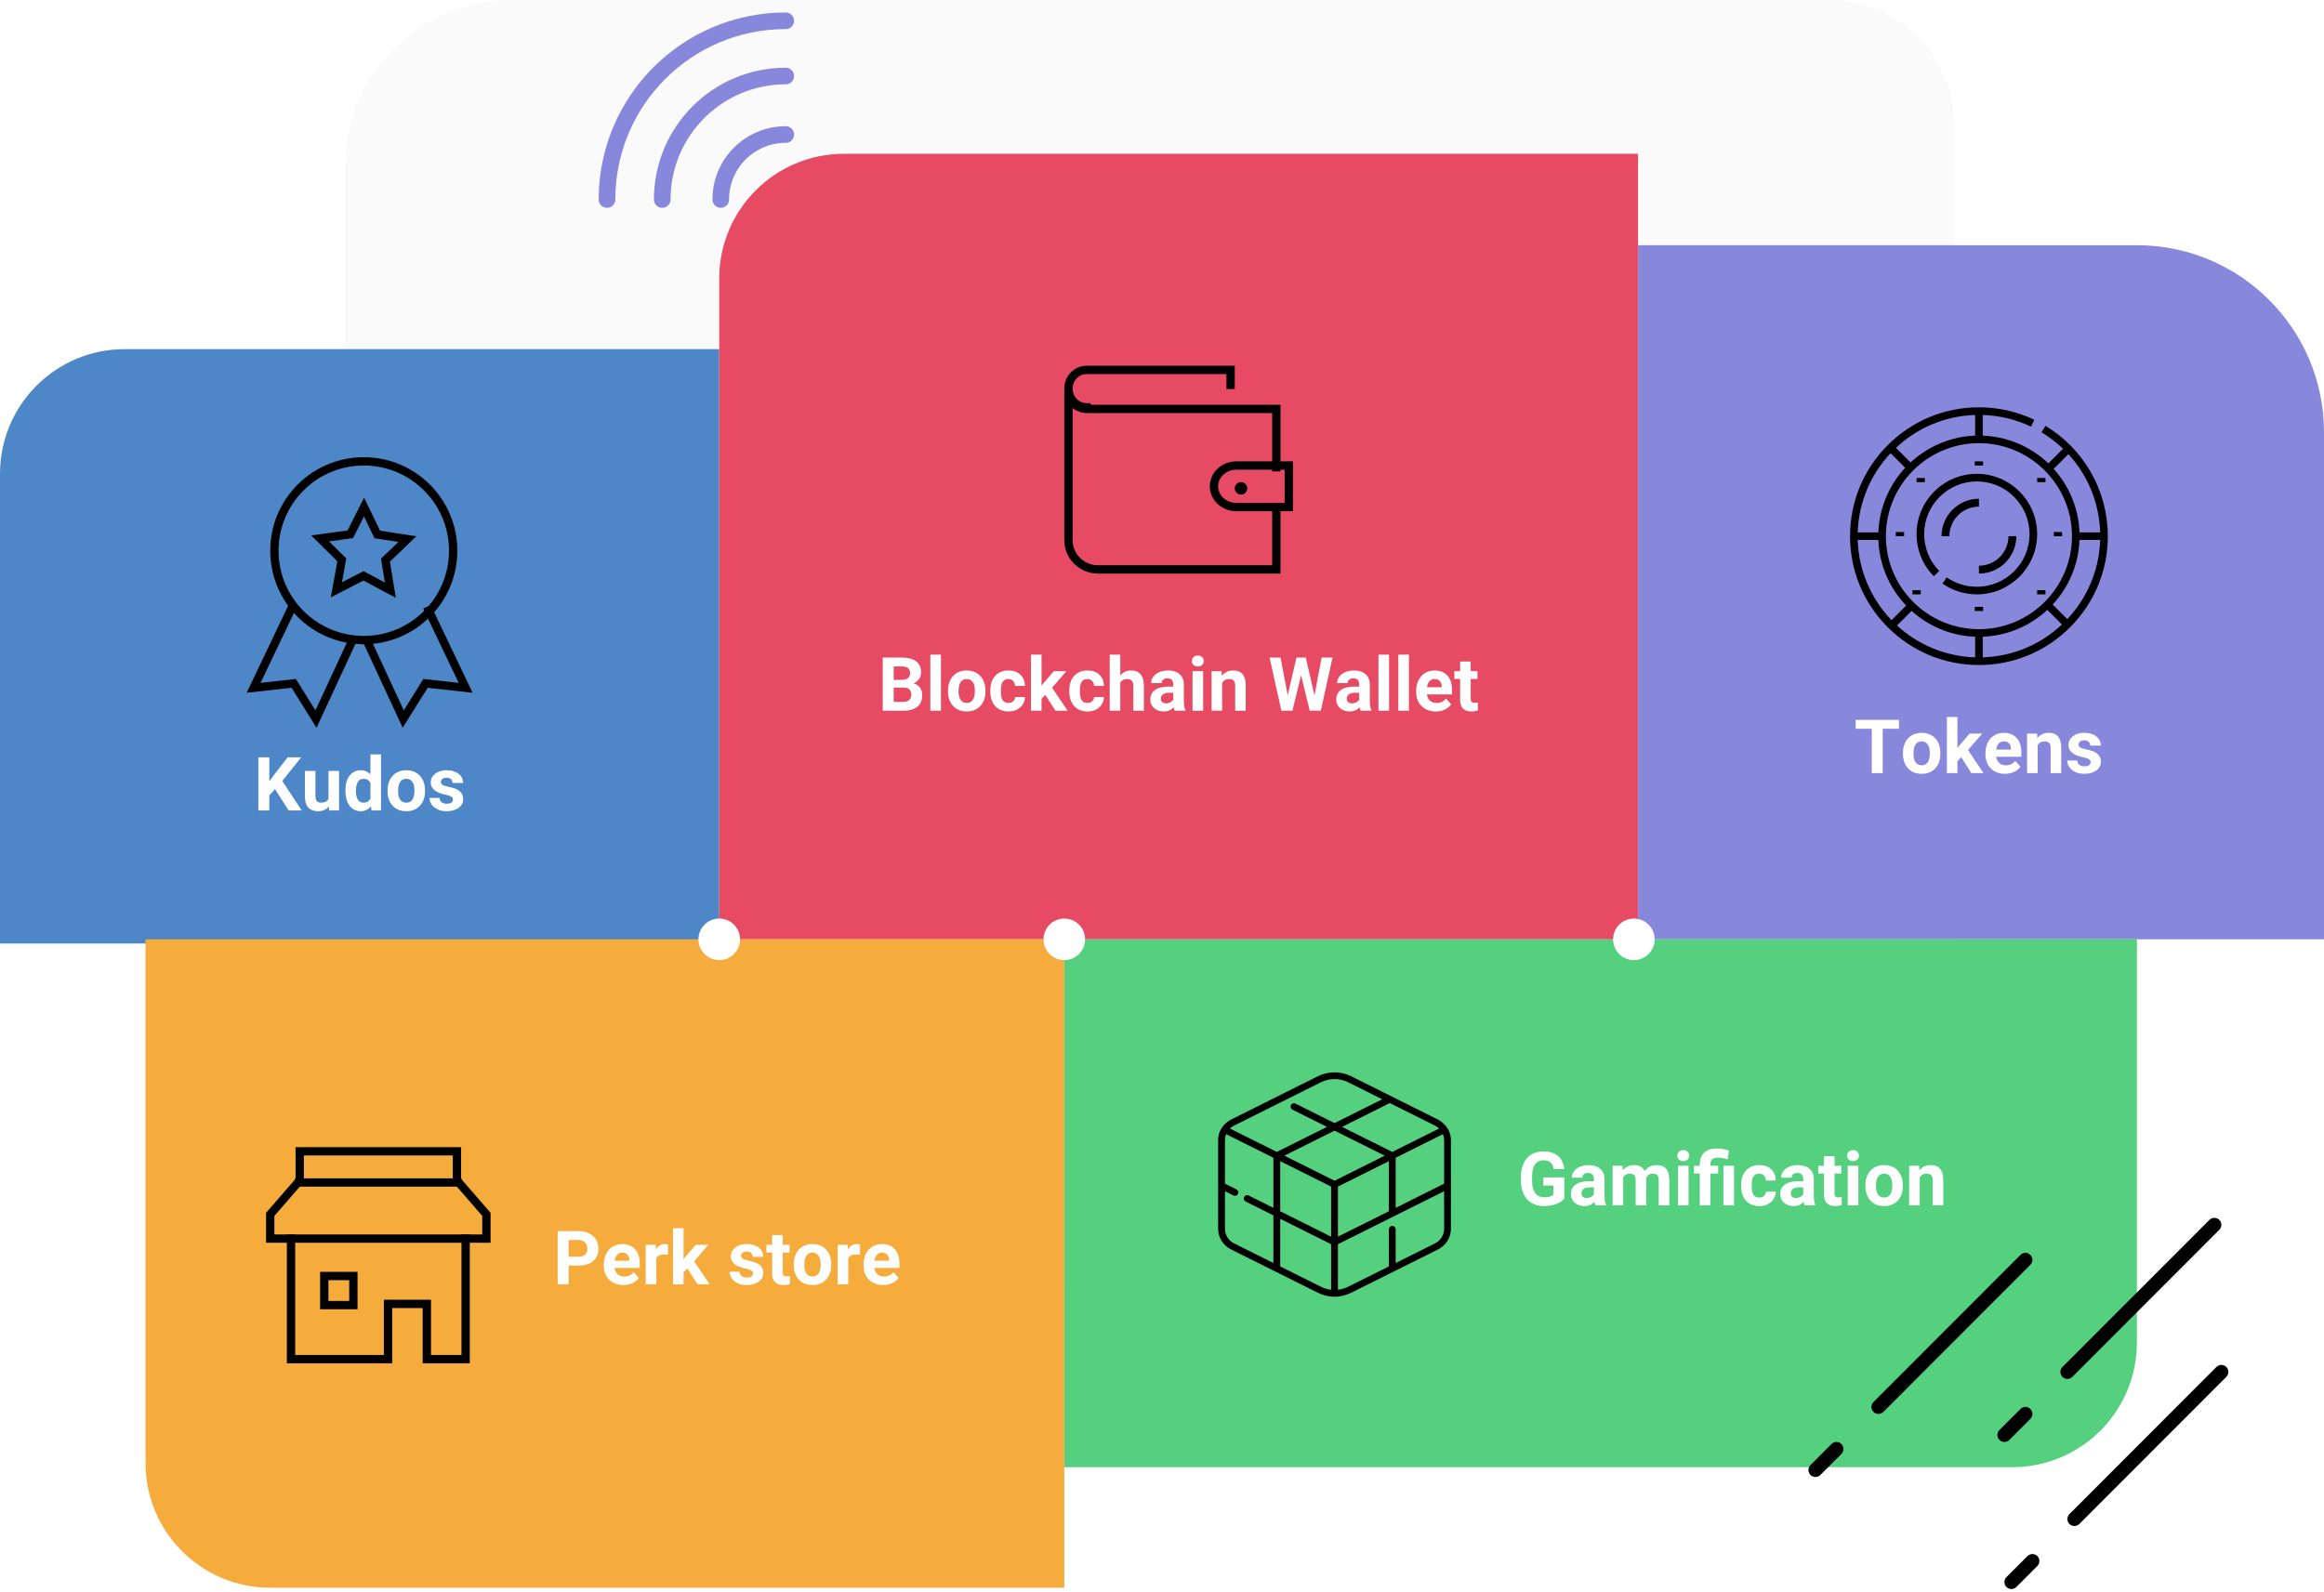 <?xml version="1.0" encoding="UTF-8"?>
<svg width="559px" height="383px" viewBox="0 0 559 383" version="1.1" xmlns="http://www.w3.org/2000/svg" xmlns:xlink="http://www.w3.org/1999/xlink">
    <title>Group 2</title>
    <defs>
        <filter id="filter-1">
            <feColorMatrix in="SourceGraphic" type="matrix" values="0 0 0 0 0.965 0 0 0 0 0.675 0 0 0 0 0.239 0 0 0 1 0"></feColorMatrix>
        </filter>
        <filter id="filter-2">
            <feColorMatrix in="SourceGraphic" type="matrix" values="0 0 0 0 1 0 0 0 0 1 0 0 0 0 1 0 0 0 1 0"></feColorMatrix>
        </filter>
        <filter id="filter-3">
            <feColorMatrix in="SourceGraphic" type="matrix" values="0 0 0 0 1 0 0 0 0 1 0 0 0 0 1 0 0 0 1 0"></feColorMatrix>
        </filter>
        <filter id="filter-4">
            <feColorMatrix in="SourceGraphic" type="matrix" values="0 0 0 0 1 0 0 0 0 1 0 0 0 0 1 0 0 0 1 0"></feColorMatrix>
        </filter>
        <filter id="filter-5">
            <feColorMatrix in="SourceGraphic" type="matrix" values="0 0 0 0 1 0 0 0 0 1 0 0 0 0 1 0 0 0 1 0"></feColorMatrix>
        </filter>
        <filter id="filter-6">
            <feColorMatrix in="SourceGraphic" type="matrix" values="0 0 0 0 1 0 0 0 0 1 0 0 0 0 1 0 0 0 1 0"></feColorMatrix>
        </filter>
        <filter id="filter-7">
            <feColorMatrix in="SourceGraphic" type="matrix" values="0 0 0 0 0.906 0 0 0 0 0.294 0 0 0 0 0.388 0 0 0 1 0"></feColorMatrix>
        </filter>
    </defs>
    <g id="Site-Internet-V2" stroke="none" stroke-width="1" fill="none" fill-rule="evenodd">
        <g id="4.7_exo_product_reward" transform="translate(-170, -279)">
            <g id="Group-2" transform="translate(170, 279)">
                <path d="M123,0 L440,0 C456.569,-3.04359188e-15 470,13.431 470,30 L470,279 C470,295.569 456.569,309 440,309 L83,309 L83,309 L83,40 C83,17.909 100.909,4.05812251e-15 123,0 Z" id="Rectangle" fill="#FAFAFA"></path>
                <g id="Group-22" transform="translate(0, 5)">
                    <path d="M30,79 L173,79 L173,79 L173,222 L0,222 L0,109 C-5.58177493e-15,92.431 13.431,79 30,79 Z" id="Rectangle" fill="#4D87C7"></path>
                    <g filter="url(#filter-1)" id="rainbow" stroke-linecap="round" stroke-linejoin="round">
                        <g transform="translate(146, 0)">
                            <path d="M13.291,43 C13.291,26.592 26.592,13.291 43,13.291" id="Path" stroke="#8788DB" stroke-width="4"></path>
                            <path d="M0,43 C0,19.25 19.25,0 43,0" id="Path" stroke="#8788DB" stroke-width="4"></path>
                            <path d="M27.364,43 C27.364,34.364 34.364,27.364 43,27.364" id="Path" stroke="#8788DB" stroke-width="4"></path>
                        </g>
                    </g>
                    <g filter="url(#filter-2)" id="award-48-9">
                        <g transform="translate(61, 106)">
                            <polyline id="Path" stroke="#000000" stroke-width="2" points="9.296 35 0 54.485 9.648 53.412 15.007 62 24 42.608"></polyline>
                            <polyline id="Path" stroke="#000000" stroke-width="2" points="41.704 35 51 54.485 41.352 53.412 35.993 62 27 42.608"></polyline>
                            <circle id="Oval" stroke="#000000" stroke-width="2" stroke-linecap="square" cx="26.5" cy="21.5" r="21.5"></circle>
                            <polygon id="Path" stroke="#000000" stroke-width="2" stroke-linecap="square" points="16 18.54 23.263 17.543 26.558 11 29.753 17.592 37 18.7 31.711 23.772 32.896 31 26.432 27.543 19.916 30.901 21.211 23.692"></polygon>
                        </g>
                    </g>
                    <path d="M64.779,190 L64.779,186.344 L66.15,184.867 L69.438,190 L72.575,190 L67.899,182.89 L72.443,177.203 L69.2,177.203 L65.939,181.413 L64.779,183.004 L64.779,177.203 L62.143,177.203 L62.143,190 L64.779,190 Z M76.495,190.176 C77.603,190.176 78.47,189.795 79.097,189.033 L79.097,189.033 L79.167,190 L81.558,190 L81.558,180.49 L79.009,180.49 L79.009,187.223 C78.687,187.82 78.095,188.119 77.233,188.119 C76.331,188.119 75.88,187.624 75.88,186.634 L75.88,186.634 L75.88,180.49 L73.34,180.49 L73.34,186.722 C73.352,187.853 73.625,188.711 74.162,189.297 C74.698,189.883 75.476,190.176 76.495,190.176 Z M86.787,190.176 C87.783,190.176 88.598,189.78 89.23,188.989 L89.23,188.989 L89.354,190 L91.647,190 L91.647,176.5 L89.099,176.5 L89.099,181.352 C88.495,180.66 87.73,180.314 86.805,180.314 C85.65,180.314 84.741,180.754 84.076,181.633 C83.411,182.512 83.078,183.692 83.078,185.175 C83.078,186.745 83.417,187.971 84.093,188.853 C84.77,189.735 85.668,190.176 86.787,190.176 Z M87.438,188.119 C86.846,188.119 86.395,187.882 86.084,187.407 C85.773,186.933 85.618,186.25 85.618,185.359 C85.618,183.373 86.23,182.38 87.455,182.38 C88.234,182.38 88.782,182.711 89.099,183.373 L89.099,183.373 L89.099,187.126 C88.776,187.788 88.223,188.119 87.438,188.119 Z M97.729,190.176 C99.101,190.176 100.193,189.735 101.008,188.853 C101.822,187.971 102.229,186.801 102.229,185.342 L102.229,185.342 L102.212,184.691 C102.118,183.344 101.666,182.277 100.854,181.492 C100.042,180.707 98.995,180.314 97.712,180.314 C96.81,180.314 96.017,180.517 95.334,180.921 C94.652,181.325 94.129,181.896 93.766,182.635 C93.402,183.373 93.221,184.214 93.221,185.157 L93.221,185.157 L93.221,185.271 C93.221,186.783 93.629,187.979 94.447,188.857 C95.264,189.736 96.358,190.176 97.729,190.176 Z M97.729,188.128 C97.097,188.128 96.61,187.889 96.271,187.412 C95.931,186.934 95.761,186.244 95.761,185.342 C95.761,184.328 95.931,183.58 96.271,183.096 C96.61,182.613 97.091,182.371 97.712,182.371 C98.339,182.371 98.825,182.614 99.171,183.101 C99.517,183.587 99.689,184.272 99.689,185.157 C99.689,186.194 99.517,186.949 99.171,187.42 C98.825,187.892 98.345,188.128 97.729,188.128 Z M107.415,190.176 C108.593,190.176 109.554,189.908 110.298,189.372 C111.042,188.835 111.414,188.134 111.414,187.267 C111.414,186.054 110.743,185.201 109.401,184.709 C108.968,184.551 108.435,184.409 107.802,184.283 C107.169,184.157 106.719,184.007 106.453,183.834 C106.186,183.662 106.053,183.435 106.053,183.153 C106.053,182.854 106.17,182.608 106.404,182.415 C106.639,182.222 106.97,182.125 107.397,182.125 C107.896,182.125 108.262,182.244 108.496,182.481 C108.73,182.718 108.848,183.019 108.848,183.382 L108.848,183.382 L111.388,183.382 C111.388,182.474 111.026,181.735 110.302,181.167 C109.579,180.599 108.613,180.314 107.406,180.314 C106.275,180.314 105.36,180.597 104.66,181.163 C103.959,181.728 103.609,182.433 103.609,183.276 C103.609,184.724 104.74,185.685 107.002,186.159 C107.682,186.3 108.175,186.459 108.483,186.638 C108.791,186.817 108.944,187.062 108.944,187.372 C108.944,187.671 108.82,187.913 108.571,188.097 C108.322,188.282 107.954,188.374 107.468,188.374 C106.946,188.374 106.53,188.254 106.22,188.014 C105.909,187.773 105.742,187.428 105.719,186.977 L105.719,186.977 L103.311,186.977 C103.311,187.551 103.486,188.085 103.838,188.581 C104.189,189.076 104.674,189.465 105.292,189.75 C105.911,190.034 106.618,190.176 107.415,190.176 Z" id="Kudos" fill="#FFFFFF" fill-rule="nonzero"></path>
                    <path d="M394,54 L559,54 L559,176 C559,200.853 538.853,221 514,221 L394,221 L394,221 L394,54 Z" id="Rectangle" fill="#8788DB" transform="translate(476.5, 137.5) scale(1, -1) translate(-476.5, -137.5) "></path>
                    <g filter="url(#filter-3)" id="chip">
                        <g transform="translate(445, 93)">
                            <path d="M57.871,15.531 C55.25,10.989 51.491,7.155 47.001,4.443 L46.056,6.008 C47.951,7.152 49.681,8.48 51.231,9.962 L47.7,13.493 C43.559,9.541 38.022,7.041 31.914,6.813 L31.914,1.842 C35.973,1.965 39.878,2.907 43.534,4.65 L44.321,3 C40.143,1.009 35.662,0 31,0 C22.719,0 14.935,3.224 9.08,9.08 C3.225,14.935 0,22.72 0,31 C0,39.28 3.224,47.065 9.08,52.92 C14.935,58.776 22.72,62 31,62 C39.28,62 47.065,58.776 52.92,52.92 C58.775,47.065 62,39.28 62,31 C62,25.563 60.572,20.214 57.871,15.531 Z M52.512,11.265 C57.201,16.348 59.942,22.961 60.158,30.086 L55.187,30.086 C54.969,24.222 52.655,18.885 48.974,14.804 L52.512,11.265 Z M30.086,1.843 L30.086,6.813 C24.1,7.036 18.664,9.443 14.551,13.259 L11.039,9.747 C16.054,5.034 22.731,2.071 30.086,1.843 Z M9.747,11.039 L13.259,14.551 C9.443,18.664 7.036,24.1 6.813,30.086 L1.843,30.086 C2.071,22.731 5.034,16.054 9.747,11.039 Z M1.843,31.914 L6.812,31.914 C7.04,38.022 9.54,43.559 13.493,47.7 L9.983,51.21 C5.132,46.168 2.074,39.391 1.843,31.914 Z M30.086,60.157 C22.854,59.933 16.276,57.065 11.29,52.487 L14.804,48.974 C18.885,52.655 24.223,54.969 30.086,55.187 L30.086,60.157 L30.086,60.157 Z M8.621,31 C8.621,18.66 18.66,8.621 31,8.621 C43.34,8.621 53.379,18.66 53.379,31 C53.379,43.34 43.34,53.379 31,53.379 C18.66,53.379 8.621,43.34 8.621,31 Z M31.914,60.157 L31.914,55.187 C37.9,54.964 43.336,52.557 47.449,48.741 L50.961,52.253 C45.946,56.966 39.269,59.929 31.914,60.157 Z M52.253,50.961 L48.741,47.449 C52.557,43.336 54.964,37.9 55.187,31.914 L60.157,31.914 C59.929,39.269 56.966,45.946 52.253,50.961 Z" id="Shape" fill="#000000" fill-rule="nonzero"></path>
                            <path d="M30.5,16 C22.505,16 16,22.505 16,30.5 C16,34.316 17.471,37.92 20.143,40.646 L21.448,39.367 C19.113,36.984 17.827,33.835 17.827,30.5 C17.827,23.512 23.512,17.827 30.5,17.827 C37.488,17.827 43.173,23.512 43.173,30.5 C43.173,37.488 37.488,43.173 30.5,43.173 C27.893,43.173 25.389,42.387 23.259,40.901 L22.213,42.399 C24.652,44.101 27.517,45 30.5,45 C38.495,45 45,38.495 45,30.5 C45,22.505 38.495,16 30.5,16 Z" id="Path" fill="#000000" fill-rule="nonzero"></path>
                            <rect id="Rectangle" fill="#000000" fill-rule="nonzero" x="30" y="13" width="2" height="1"></rect>
                            <rect id="Rectangle" fill="#000000" fill-rule="nonzero" x="30" y="48" width="2" height="1"></rect>
                            <rect id="Rectangle" fill="#000000" fill-rule="nonzero" x="11" y="30" width="2" height="1"></rect>
                            <rect id="Rectangle" fill="#000000" fill-rule="nonzero" x="16" y="17" width="2" height="1"></rect>
                            <rect id="Rectangle" fill="#000000" fill-rule="nonzero" x="45" y="17" width="2" height="1"></rect>
                            <rect id="Rectangle" fill="#000000" fill-rule="nonzero" x="45" y="44" width="2" height="1"></rect>
                            <rect id="Rectangle" fill="#000000" fill-rule="nonzero" x="15" y="44" width="2" height="1"></rect>
                            <rect id="Rectangle" fill="#000000" fill-rule="nonzero" x="49" y="30" width="2" height="1"></rect>
                            <path d="M22,31 L23.895,31 C23.895,27.082 27.082,23.895 31,23.895 L31,22 C26.037,22 22,26.037 22,31 Z" id="Path" fill="#000000" fill-rule="nonzero"></path>
                            <path d="M31,40 C35.963,40 40,35.963 40,31 L38.105,31 C38.105,34.918 34.917,38.105 31,38.105 L31,40 L31,40 Z" id="Path" fill="#000000" fill-rule="nonzero"></path>
                        </g>
                    </g>
                    <path d="M452.855,181 L452.855,170.339 L456.775,170.339 L456.775,168.203 L446.352,168.203 L446.352,170.339 L450.219,170.339 L450.219,181 L452.855,181 Z M462.225,181.176 C463.596,181.176 464.688,180.735 465.503,179.853 C466.317,178.971 466.725,177.801 466.725,176.342 L466.725,176.342 L466.707,175.691 C466.613,174.344 466.161,173.277 465.349,172.492 C464.538,171.707 463.49,171.314 462.207,171.314 C461.305,171.314 460.512,171.517 459.83,171.921 C459.147,172.325 458.624,172.896 458.261,173.635 C457.897,174.373 457.716,175.214 457.716,176.157 L457.716,176.157 L457.716,176.271 C457.716,177.783 458.125,178.979 458.942,179.857 C459.759,180.736 460.854,181.176 462.225,181.176 Z M462.225,179.128 C461.592,179.128 461.105,178.889 460.766,178.412 C460.426,177.934 460.256,177.244 460.256,176.342 C460.256,175.328 460.426,174.58 460.766,174.096 C461.105,173.613 461.586,173.371 462.207,173.371 C462.834,173.371 463.32,173.614 463.666,174.101 C464.012,174.587 464.185,175.272 464.185,176.157 C464.185,177.194 464.012,177.949 463.666,178.42 C463.32,178.892 462.84,179.128 462.225,179.128 Z M470.829,181 L470.829,178.1 L471.743,177.186 L474.187,181 L477.104,181 L473.369,175.454 L476.806,171.49 L473.756,171.49 L471.321,174.347 L470.829,174.979 L470.829,167.5 L468.289,167.5 L468.289,181 L470.829,181 Z M482.281,181.176 C483.072,181.176 483.793,181.025 484.443,180.723 C485.094,180.421 485.609,180.001 485.99,179.462 L485.99,179.462 L484.742,178.064 C484.191,178.773 483.427,179.128 482.448,179.128 C481.815,179.128 481.292,178.94 480.879,178.565 C480.466,178.19 480.219,177.692 480.137,177.071 L480.137,177.071 L486.192,177.071 L486.192,176.034 C486.192,174.528 485.819,173.365 485.072,172.545 C484.325,171.725 483.301,171.314 482,171.314 C481.133,171.314 480.361,171.518 479.684,171.925 C479.007,172.333 478.484,172.913 478.115,173.666 C477.746,174.418 477.562,175.272 477.562,176.228 L477.562,176.228 L477.562,176.474 C477.562,177.897 478,179.037 478.875,179.893 C479.751,180.748 480.887,181.176 482.281,181.176 Z M483.696,175.34 L480.163,175.34 C480.251,174.707 480.452,174.221 480.765,173.881 C481.079,173.541 481.487,173.371 481.991,173.371 C482.53,173.371 482.946,173.525 483.239,173.833 C483.532,174.14 483.685,174.575 483.696,175.138 L483.696,175.138 L483.696,175.34 Z M490.121,181 L490.121,174.294 C490.479,173.685 491.015,173.38 491.729,173.38 C492.274,173.38 492.664,173.501 492.898,173.745 C493.133,173.988 493.25,174.379 493.25,174.918 L493.25,174.918 L493.25,181 L495.79,181 L495.79,174.856 C495.778,173.679 495.526,172.794 495.034,172.202 C494.542,171.61 493.792,171.314 492.784,171.314 C491.642,171.314 490.73,171.739 490.051,172.589 L490.051,172.589 L489.972,171.49 L487.581,171.49 L487.581,181 L490.121,181 Z M501.336,181.176 C502.514,181.176 503.475,180.908 504.219,180.372 C504.963,179.835 505.335,179.134 505.335,178.267 C505.335,177.054 504.664,176.201 503.322,175.709 C502.889,175.551 502.355,175.409 501.723,175.283 C501.09,175.157 500.64,175.007 500.374,174.834 C500.107,174.662 499.974,174.435 499.974,174.153 C499.974,173.854 500.091,173.608 500.325,173.415 C500.56,173.222 500.891,173.125 501.318,173.125 C501.816,173.125 502.183,173.244 502.417,173.481 C502.651,173.718 502.769,174.019 502.769,174.382 L502.769,174.382 L505.309,174.382 C505.309,173.474 504.947,172.735 504.223,172.167 C503.5,171.599 502.534,171.314 501.327,171.314 C500.196,171.314 499.281,171.597 498.581,172.163 C497.88,172.728 497.53,173.433 497.53,174.276 C497.53,175.724 498.661,176.685 500.923,177.159 C501.603,177.3 502.096,177.459 502.404,177.638 C502.711,177.817 502.865,178.062 502.865,178.372 C502.865,178.671 502.741,178.913 502.492,179.097 C502.243,179.282 501.875,179.374 501.389,179.374 C500.867,179.374 500.451,179.254 500.141,179.014 C499.83,178.773 499.663,178.428 499.64,177.977 L499.64,177.977 L497.231,177.977 C497.231,178.551 497.407,179.085 497.759,179.581 C498.11,180.076 498.595,180.465 499.213,180.75 C499.832,181.034 500.539,181.176 501.336,181.176 Z" id="Tokens" fill="#FFFFFF" fill-rule="nonzero"></path>
                    <path d="M203,32 L394,32 L394,32 L394,221 L173,221 L173,62 C173,45.431 186.431,32 203,32 Z" id="Rectangle" fill="#E74B63"></path>
                    <path d="M217.301,166 C218.754,165.988 219.873,165.666 220.658,165.033 C221.443,164.4 221.836,163.469 221.836,162.238 C221.836,161.518 221.647,160.908 221.269,160.41 C220.891,159.912 220.374,159.581 219.718,159.417 C220.292,159.194 220.74,158.844 221.062,158.367 C221.385,157.889 221.546,157.337 221.546,156.71 C221.546,155.562 221.145,154.69 220.342,154.095 C219.539,153.5 218.361,153.203 216.809,153.203 L216.809,153.203 L212.326,153.203 L212.326,166 L217.301,166 Z M216.914,158.564 L214.963,158.564 L214.963,155.339 L216.809,155.339 C217.535,155.339 218.067,155.466 218.404,155.721 C218.741,155.976 218.909,156.394 218.909,156.974 C218.909,158.011 218.244,158.541 216.914,158.564 L216.914,158.564 Z M217.222,163.882 L214.963,163.882 L214.963,160.428 L217.38,160.428 C218.593,160.445 219.199,161.04 219.199,162.212 C219.199,162.733 219.025,163.142 218.676,163.438 C218.328,163.734 217.843,163.882 217.222,163.882 L217.222,163.882 Z M226.327,166 L226.327,152.5 L223.778,152.5 L223.778,166 L226.327,166 Z M232.532,166.176 C233.903,166.176 234.996,165.735 235.811,164.853 C236.625,163.971 237.032,162.801 237.032,161.342 L237.032,161.342 L237.015,160.691 C236.921,159.344 236.468,158.277 235.657,157.492 C234.845,156.707 233.798,156.314 232.515,156.314 C231.612,156.314 230.82,156.517 230.137,156.921 C229.455,157.325 228.932,157.896 228.568,158.635 C228.205,159.373 228.023,160.214 228.023,161.157 L228.023,161.157 L228.023,161.271 C228.023,162.783 228.432,163.979 229.25,164.857 C230.067,165.736 231.161,166.176 232.532,166.176 Z M232.532,164.128 C231.899,164.128 231.413,163.889 231.073,163.412 C230.733,162.934 230.563,162.244 230.563,161.342 C230.563,160.328 230.733,159.58 231.073,159.096 C231.413,158.613 231.894,158.371 232.515,158.371 C233.142,158.371 233.628,158.614 233.974,159.101 C234.319,159.587 234.492,160.272 234.492,161.157 C234.492,162.194 234.319,162.949 233.974,163.42 C233.628,163.892 233.147,164.128 232.532,164.128 Z M242.596,166.176 C243.322,166.176 243.986,166.028 244.586,165.732 C245.187,165.436 245.66,165.02 246.006,164.484 C246.352,163.948 246.527,163.357 246.533,162.713 L246.533,162.713 L244.151,162.713 C244.14,163.141 243.987,163.483 243.694,163.741 C243.401,163.999 243.021,164.128 242.552,164.128 C241.942,164.128 241.488,163.914 241.189,163.486 C240.891,163.059 240.741,162.355 240.741,161.377 L240.741,161.377 L240.741,161.113 C240.741,160.146 240.892,159.448 241.194,159.017 C241.496,158.586 241.942,158.371 242.534,158.371 C243.015,158.371 243.401,158.525 243.694,158.833 C243.987,159.14 244.14,159.54 244.151,160.032 L244.151,160.032 L246.533,160.032 C246.521,158.907 246.157,158.006 245.439,157.33 C244.721,156.653 243.768,156.314 242.578,156.314 C241.219,156.314 240.149,156.751 239.37,157.624 C238.591,158.497 238.201,159.666 238.201,161.131 L238.201,161.131 L238.201,161.298 C238.201,162.821 238.594,164.015 239.379,164.879 C240.164,165.744 241.236,166.176 242.596,166.176 Z M250.523,166 L250.523,163.1 L251.438,162.186 L253.881,166 L256.799,166 L253.063,160.454 L256.5,156.49 L253.45,156.49 L251.016,159.347 L250.523,159.979 L250.523,152.5 L247.983,152.5 L247.983,166 L250.523,166 Z M261.598,166.176 C262.324,166.176 262.988,166.028 263.588,165.732 C264.189,165.436 264.662,165.02 265.008,164.484 C265.354,163.948 265.529,163.357 265.535,162.713 L265.535,162.713 L263.153,162.713 C263.142,163.141 262.989,163.483 262.696,163.741 C262.403,163.999 262.022,164.128 261.554,164.128 C260.944,164.128 260.49,163.914 260.191,163.486 C259.893,163.059 259.743,162.355 259.743,161.377 L259.743,161.377 L259.743,161.113 C259.743,160.146 259.894,159.448 260.196,159.017 C260.498,158.586 260.944,158.371 261.536,158.371 C262.017,158.371 262.403,158.525 262.696,158.833 C262.989,159.14 263.142,159.54 263.153,160.032 L263.153,160.032 L265.535,160.032 C265.523,158.907 265.159,158.006 264.441,157.33 C263.723,156.653 262.77,156.314 261.58,156.314 C260.221,156.314 259.151,156.751 258.372,157.624 C257.593,158.497 257.203,159.666 257.203,161.131 L257.203,161.131 L257.203,161.298 C257.203,162.821 257.596,164.015 258.381,164.879 C259.166,165.744 260.238,166.176 261.598,166.176 Z M269.464,166 L269.464,159.241 C269.798,158.667 270.337,158.38 271.081,158.38 C271.626,158.38 272.016,158.51 272.25,158.771 C272.484,159.032 272.602,159.435 272.602,159.979 L272.602,159.979 L272.602,166 L275.142,166 L275.142,159.909 C275.112,157.513 274.066,156.314 272.004,156.314 C270.984,156.314 270.138,156.719 269.464,157.527 L269.464,157.527 L269.464,152.5 L266.924,152.5 L266.924,166 L269.464,166 Z M279.914,166.176 C280.898,166.176 281.698,165.833 282.313,165.147 C282.366,165.487 282.451,165.771 282.568,166 L282.568,166 L285.135,166 L285.135,165.851 C284.889,165.388 284.763,164.705 284.757,163.803 L284.757,163.803 L284.757,159.681 C284.757,158.614 284.413,157.787 283.724,157.198 C283.036,156.609 282.105,156.314 280.934,156.314 C280.16,156.314 279.463,156.448 278.842,156.714 C278.221,156.981 277.74,157.349 277.4,157.817 C277.061,158.286 276.891,158.796 276.891,159.347 L276.891,159.347 L279.431,159.347 C279.431,158.989 279.552,158.708 279.795,158.503 C280.039,158.298 280.374,158.195 280.802,158.195 C281.288,158.195 281.644,158.327 281.87,158.591 C282.095,158.854 282.208,159.206 282.208,159.646 L282.208,159.646 L282.208,160.19 L281.039,160.19 C279.627,160.196 278.547,160.469 277.8,161.008 C277.053,161.547 276.68,162.32 276.68,163.328 C276.68,164.148 276.986,164.828 277.598,165.367 C278.21,165.906 278.982,166.176 279.914,166.176 Z M280.468,164.233 C280.081,164.233 279.776,164.131 279.554,163.926 C279.331,163.721 279.22,163.46 279.22,163.144 L279.22,163.144 L279.229,162.994 C279.311,162.115 279.987,161.676 281.259,161.676 L281.259,161.676 L282.208,161.676 L282.208,163.311 C282.056,163.592 281.821,163.816 281.505,163.983 C281.188,164.15 280.843,164.233 280.468,164.233 Z M288.114,155.348 C288.542,155.348 288.886,155.225 289.147,154.979 C289.408,154.732 289.538,154.416 289.538,154.029 C289.538,153.648 289.409,153.335 289.151,153.089 C288.894,152.843 288.548,152.72 288.114,152.72 C287.675,152.72 287.328,152.843 287.073,153.089 C286.818,153.335 286.69,153.648 286.69,154.029 C286.69,154.416 286.821,154.732 287.082,154.979 C287.342,155.225 287.687,155.348 288.114,155.348 Z M289.389,166 L289.389,156.49 L286.84,156.49 L286.84,166 L289.389,166 Z M293.968,166 L293.968,159.294 C294.325,158.685 294.861,158.38 295.576,158.38 C296.121,158.38 296.511,158.501 296.745,158.745 C296.979,158.988 297.097,159.379 297.097,159.918 L297.097,159.918 L297.097,166 L299.637,166 L299.637,159.856 C299.625,158.679 299.373,157.794 298.881,157.202 C298.389,156.61 297.639,156.314 296.631,156.314 C295.488,156.314 294.577,156.739 293.897,157.589 L293.897,157.589 L293.818,156.49 L291.428,156.49 L291.428,166 L293.968,166 Z M310.869,166 L312.952,157.439 L315.035,166 L317.689,166 L320.528,153.203 L317.9,153.203 L316.178,162.309 L314.077,153.203 L311.845,153.203 L309.735,162.291 L308.004,153.203 L305.376,153.203 L308.215,166 L310.869,166 Z M324.642,166.176 C325.626,166.176 326.426,165.833 327.041,165.147 C327.094,165.487 327.179,165.771 327.296,166 L327.296,166 L329.862,166 L329.862,165.851 C329.616,165.388 329.49,164.705 329.484,163.803 L329.484,163.803 L329.484,159.681 C329.484,158.614 329.14,157.787 328.452,157.198 C327.763,156.609 326.833,156.314 325.661,156.314 C324.888,156.314 324.19,156.448 323.569,156.714 C322.948,156.981 322.468,157.349 322.128,157.817 C321.788,158.286 321.618,158.796 321.618,159.347 L321.618,159.347 L324.158,159.347 C324.158,158.989 324.28,158.708 324.523,158.503 C324.766,158.298 325.102,158.195 325.529,158.195 C326.016,158.195 326.372,158.327 326.597,158.591 C326.823,158.854 326.936,159.206 326.936,159.646 L326.936,159.646 L326.936,160.19 L325.767,160.19 C324.354,160.196 323.275,160.469 322.528,161.008 C321.781,161.547 321.407,162.32 321.407,163.328 C321.407,164.148 321.713,164.828 322.326,165.367 C322.938,165.906 323.71,166.176 324.642,166.176 Z M325.195,164.233 C324.809,164.233 324.504,164.131 324.281,163.926 C324.059,163.721 323.947,163.46 323.947,163.144 L323.947,163.144 L323.956,162.994 C324.038,162.115 324.715,161.676 325.986,161.676 L325.986,161.676 L326.936,161.676 L326.936,163.311 C326.783,163.592 326.549,163.816 326.232,163.983 C325.916,164.15 325.57,164.233 325.195,164.233 Z M334.116,166 L334.116,152.5 L331.567,152.5 L331.567,166 L334.116,166 Z M338.889,166 L338.889,152.5 L336.34,152.5 L336.34,166 L338.889,166 Z M345.357,166.176 C346.148,166.176 346.869,166.025 347.52,165.723 C348.17,165.421 348.686,165.001 349.066,164.462 L349.066,164.462 L347.818,163.064 C347.268,163.773 346.503,164.128 345.524,164.128 C344.892,164.128 344.369,163.94 343.956,163.565 C343.542,163.19 343.295,162.692 343.213,162.071 L343.213,162.071 L349.269,162.071 L349.269,161.034 C349.269,159.528 348.895,158.365 348.148,157.545 C347.401,156.725 346.377,156.314 345.076,156.314 C344.209,156.314 343.437,156.518 342.76,156.925 C342.083,157.333 341.561,157.913 341.191,158.666 C340.822,159.418 340.638,160.272 340.638,161.228 L340.638,161.228 L340.638,161.474 C340.638,162.897 341.076,164.037 341.952,164.893 C342.828,165.748 343.963,166.176 345.357,166.176 Z M346.772,160.34 L343.239,160.34 C343.327,159.707 343.528,159.221 343.841,158.881 C344.155,158.541 344.563,158.371 345.067,158.371 C345.606,158.371 346.022,158.525 346.315,158.833 C346.608,159.14 346.761,159.575 346.772,160.138 L346.772,160.138 L346.772,160.34 Z M353.936,166.176 C354.463,166.176 354.976,166.1 355.474,165.947 L355.474,165.947 L355.474,164.022 C355.257,164.063 355.008,164.084 354.727,164.084 C354.346,164.084 354.088,164.008 353.953,163.855 C353.818,163.703 353.751,163.451 353.751,163.1 L353.751,163.1 L353.751,158.354 L355.377,158.354 L355.377,156.49 L353.751,156.49 L353.751,154.152 L351.211,154.152 L351.211,156.49 L349.822,156.49 L349.822,158.354 L351.211,158.354 L351.211,163.478 C351.246,165.276 352.154,166.176 353.936,166.176 Z" id="BlockchainWallet" fill="#FFFFFF" fill-rule="nonzero"></path>
                    <g filter="url(#filter-4)" id="wallet-43-9">
                        <g transform="translate(257, 83.35)">
                            <circle id="Oval" fill="#000000" fill-rule="nonzero" cx="41.5" cy="29.15" r="1.5"></circle>
                            <path d="M4.333,9.65 C1.94,9.65 0,7.635 0,5.15 C0,2.665 1.94,0.65 4.333,0.65 L39,0.65 L39,4.25" id="Path" stroke="#000000" stroke-width="2" stroke-linecap="square"></path>
                            <path d="M50,24.079 L50,10.038 L4.464,10.038 C1.999,10.038 0,8.073 0,5.65 L0,41.63 C0,45.507 3.198,48.65 7.143,48.65 L50,48.65 L50,34.609" id="Path" stroke="#000000" stroke-width="2" stroke-linecap="square"></path>
                            <path d="M53,33.65 L40.4,33.65 C37.418,33.65 35,31.411 35,28.65 C35,25.889 37.418,23.65 40.4,23.65 L53,23.65 L53,33.65 Z" id="Path" stroke="#000000" stroke-width="2" stroke-linecap="square"></path>
                        </g>
                    </g>
                    <path d="M256,221 L484,221 C500.569,221 514,234.431 514,251 L514,348 L514,348 L256,348 L256,221 Z" id="Rectangle" fill="#54D07E" transform="translate(385, 284.5) scale(1, -1) translate(-385, -284.5) "></path>
                    <g filter="url(#filter-5)" id="rubik">
                        <g transform="translate(321, 280.027) scale(-1, 1) translate(-321, -280.027) translate(293, 252.527)">
                            <path d="M52.896,11.841 L32.011,1.413 C29.499,0.159 26.501,0.159 23.989,1.413 L3.104,11.841 C2.196,12.294 0,13.921 0,16.824 L0,38.093 C0,40.211 1.189,42.12 3.104,43.076 L13.742,48.388 L13.743,48.388 L23.989,53.504 C24.608,53.813 26.304,54.473 28,54.473 C29.696,54.473 31.392,53.813 32.011,53.504 L52.896,43.076 C54.811,42.12 56,40.211 56,38.093 L56,16.824 C56,13.826 53.804,12.294 52.896,11.841 Z M24.73,2.858 C26.778,1.836 29.222,1.836 31.27,2.858 L52.156,13.286 C52.524,13.47 52.861,13.709 53.154,13.993 L41.886,19.618 L29.818,13.593 L38.128,9.444 C38.532,9.242 38.694,8.755 38.489,8.356 C38.285,7.957 37.791,7.796 37.387,7.998 L28,12.685 L16.524,6.955 L24.73,2.858 Z M28.82,40.007 L28.82,27.956 L41.067,21.842 L41.067,33.893 L28.82,40.007 Z M1.641,16.824 C1.641,16.316 1.741,15.817 1.931,15.35 L13.292,21.022 L13.292,33.073 L1.641,27.256 L1.641,16.824 Z M28,26.551 L15.932,20.525 L28,14.5 L40.069,20.526 L28,26.551 Z M14.933,21.842 L27.18,27.956 L27.18,40.007 L14.933,33.893 L14.933,21.842 Z M3.844,13.286 L14.706,7.863 L26.182,13.593 L14.114,19.618 L2.846,13.992 C3.139,13.709 3.476,13.47 3.844,13.286 Z M14.933,47.167 L14.933,38.227 C14.933,37.78 14.565,37.417 14.112,37.417 C13.659,37.417 13.292,37.78 13.292,38.227 L13.292,46.348 L3.844,41.631 C2.485,40.952 1.641,39.596 1.641,38.093 L1.641,29.071 L27.18,41.822 L27.18,52.782 C26.329,52.686 25.494,52.44 24.73,52.058 L14.933,47.167 Z M31.27,52.058 C30.506,52.44 29.672,52.685 28.821,52.782 L28.821,41.822 L41.067,35.708 L41.067,47.167 L31.27,52.058 Z M54.359,38.093 C54.359,39.596 53.515,40.952 52.156,41.631 L42.708,46.348 L42.708,34.888 L49.377,31.559 C49.781,31.357 49.943,30.87 49.739,30.47 C49.534,30.071 49.041,29.912 48.637,30.113 L42.708,33.073 L42.708,21.023 L54.07,15.351 C54.259,15.818 54.359,16.316 54.359,16.824 L54.359,27.256 L51.583,28.642 C51.179,28.844 51.017,29.331 51.221,29.731 C51.426,30.13 51.92,30.289 52.324,30.087 L54.359,29.071 L54.359,38.093 Z" id="Shape" fill="#000000" fill-rule="nonzero"></path>
                        </g>
                    </g>
                    <path d="M371.372,285.176 C372.427,285.176 373.388,285.019 374.255,284.706 C375.122,284.392 375.793,283.951 376.268,283.383 L376.268,283.383 L376.268,278.276 L371.231,278.276 L371.231,280.219 L373.631,280.219 L373.631,282.425 C373.209,282.847 372.503,283.058 371.513,283.058 C370.528,283.058 369.781,282.715 369.271,282.029 C368.762,281.344 368.507,280.33 368.507,278.988 L368.507,278.988 L368.507,278.171 C368.513,276.841 368.75,275.839 369.219,275.165 C369.688,274.491 370.37,274.154 371.267,274.154 C371.97,274.154 372.522,274.324 372.923,274.664 C373.325,275.004 373.584,275.54 373.701,276.272 L373.701,276.272 L376.268,276.272 C376.109,274.89 375.603,273.836 374.747,273.113 C373.892,272.389 372.705,272.027 371.188,272.027 C370.098,272.027 369.147,272.275 368.335,272.77 C367.524,273.265 366.903,273.98 366.472,274.915 C366.042,275.849 365.826,276.955 365.826,278.232 L365.826,278.232 L365.826,279.103 C365.838,280.345 366.071,281.426 366.525,282.346 C366.979,283.266 367.624,283.967 368.458,284.451 C369.293,284.934 370.265,285.176 371.372,285.176 Z M381.093,285.176 C382.077,285.176 382.877,284.833 383.492,284.147 C383.545,284.487 383.63,284.771 383.747,285 L383.747,285 L386.313,285 L386.313,284.851 C386.067,284.388 385.941,283.705 385.936,282.803 L385.936,282.803 L385.936,278.681 C385.936,277.614 385.591,276.787 384.903,276.198 C384.214,275.609 383.284,275.314 382.112,275.314 C381.339,275.314 380.642,275.448 380.021,275.714 C379.399,275.981 378.919,276.349 378.579,276.817 C378.239,277.286 378.069,277.796 378.069,278.347 L378.069,278.347 L380.609,278.347 C380.609,277.989 380.731,277.708 380.974,277.503 C381.217,277.298 381.553,277.195 381.98,277.195 C382.467,277.195 382.823,277.327 383.048,277.591 C383.274,277.854 383.387,278.206 383.387,278.646 L383.387,278.646 L383.387,279.19 L382.218,279.19 C380.806,279.196 379.726,279.469 378.979,280.008 C378.232,280.547 377.858,281.32 377.858,282.328 C377.858,283.148 378.165,283.828 378.777,284.367 C379.389,284.906 380.161,285.176 381.093,285.176 Z M381.646,283.233 C381.26,283.233 380.955,283.131 380.732,282.926 C380.51,282.721 380.398,282.46 380.398,282.144 L380.398,282.144 L380.407,281.994 C380.489,281.115 381.166,280.676 382.438,280.676 L382.438,280.676 L383.387,280.676 L383.387,282.311 C383.234,282.592 383,282.816 382.684,282.983 C382.367,283.15 382.021,283.233 381.646,283.233 Z M390.427,285 L390.427,278.276 C390.749,277.679 391.271,277.38 391.991,277.38 C392.513,277.38 392.882,277.503 393.099,277.749 C393.315,277.995 393.424,278.394 393.424,278.944 L393.424,278.944 L393.424,285 L395.964,285 L395.955,278.47 C396.248,277.743 396.775,277.38 397.537,277.38 C398.07,277.38 398.442,277.504 398.653,277.753 C398.864,278.002 398.97,278.396 398.97,278.936 L398.97,278.936 L398.97,285 L401.519,285 L401.519,278.927 C401.519,277.72 401.267,276.816 400.763,276.215 C400.259,275.615 399.491,275.314 398.46,275.314 C397.224,275.314 396.271,275.798 395.604,276.765 C395.146,275.798 394.306,275.314 393.081,275.314 C391.933,275.314 391.021,275.728 390.348,276.554 L390.348,276.554 L390.269,275.49 L387.887,275.49 L387.887,285 L390.427,285 Z M404.876,274.348 C405.304,274.348 405.648,274.225 405.909,273.979 C406.169,273.732 406.3,273.416 406.3,273.029 C406.3,272.648 406.171,272.335 405.913,272.089 C405.655,271.843 405.31,271.72 404.876,271.72 C404.437,271.72 404.089,271.843 403.834,272.089 C403.58,272.335 403.452,272.648 403.452,273.029 C403.452,273.416 403.583,273.732 403.843,273.979 C404.104,274.225 404.448,274.348 404.876,274.348 Z M406.15,285 L406.15,275.49 L403.602,275.49 L403.602,285 L406.15,285 Z M411.406,285 L411.406,277.354 L413.278,277.354 L413.278,275.49 L411.406,275.49 L411.406,275.104 C411.406,274.055 411.998,273.53 413.182,273.53 C413.545,273.53 413.885,273.555 414.201,273.605 C414.518,273.655 414.963,273.765 415.537,273.935 L415.537,273.935 L415.906,271.834 C414.775,271.488 413.814,271.315 413.023,271.315 C411.705,271.315 410.684,271.639 409.96,272.287 C409.237,272.934 408.869,273.855 408.857,275.051 L408.857,275.051 L408.857,275.49 L407.442,275.49 L407.442,277.354 L408.857,277.354 L408.857,285 L411.406,285 Z M417.093,285 L417.093,275.49 L414.544,275.49 L414.544,285 L417.093,285 Z M423.192,285.176 C423.919,285.176 424.583,285.028 425.183,284.732 C425.784,284.436 426.257,284.02 426.603,283.484 C426.948,282.948 427.124,282.357 427.13,281.713 L427.13,281.713 L424.748,281.713 C424.736,282.141 424.584,282.483 424.291,282.741 C423.998,282.999 423.617,283.128 423.148,283.128 C422.539,283.128 422.085,282.914 421.786,282.486 C421.487,282.059 421.338,281.355 421.338,280.377 L421.338,280.377 L421.338,280.113 C421.338,279.146 421.489,278.448 421.791,278.017 C422.092,277.586 422.539,277.371 423.131,277.371 C423.611,277.371 423.998,277.525 424.291,277.833 C424.584,278.14 424.736,278.54 424.748,279.032 L424.748,279.032 L427.13,279.032 C427.118,277.907 426.753,277.006 426.036,276.33 C425.318,275.653 424.364,275.314 423.175,275.314 C421.815,275.314 420.746,275.751 419.967,276.624 C419.188,277.497 418.798,278.666 418.798,280.131 L418.798,280.131 L418.798,280.298 C418.798,281.821 419.19,283.015 419.976,283.879 C420.761,284.744 421.833,285.176 423.192,285.176 Z M431.437,285.176 C432.421,285.176 433.221,284.833 433.836,284.147 C433.889,284.487 433.974,284.771 434.091,285 L434.091,285 L436.657,285 L436.657,284.851 C436.411,284.388 436.285,283.705 436.279,282.803 L436.279,282.803 L436.279,278.681 C436.279,277.614 435.935,276.787 435.247,276.198 C434.558,275.609 433.628,275.314 432.456,275.314 C431.683,275.314 430.985,275.448 430.364,275.714 C429.743,275.981 429.263,276.349 428.923,276.817 C428.583,277.286 428.413,277.796 428.413,278.347 L428.413,278.347 L430.953,278.347 C430.953,277.989 431.075,277.708 431.318,277.503 C431.561,277.298 431.896,277.195 432.324,277.195 C432.811,277.195 433.167,277.327 433.392,277.591 C433.618,277.854 433.73,278.206 433.73,278.646 L433.73,278.646 L433.73,279.19 L432.562,279.19 C431.149,279.196 430.07,279.469 429.323,280.008 C428.576,280.547 428.202,281.32 428.202,282.328 C428.202,283.148 428.508,283.828 429.121,284.367 C429.733,284.906 430.505,285.176 431.437,285.176 Z M431.99,283.233 C431.604,283.233 431.299,283.131 431.076,282.926 C430.854,282.721 430.742,282.46 430.742,282.144 L430.742,282.144 L430.751,281.994 C430.833,281.115 431.51,280.676 432.781,280.676 L432.781,280.676 L433.73,280.676 L433.73,282.311 C433.578,282.592 433.344,282.816 433.027,282.983 C432.711,283.15 432.365,283.233 431.99,283.233 Z M441.456,285.176 C441.983,285.176 442.496,285.1 442.994,284.947 L442.994,284.947 L442.994,283.022 C442.777,283.063 442.528,283.084 442.247,283.084 C441.866,283.084 441.608,283.008 441.474,282.855 C441.339,282.703 441.271,282.451 441.271,282.1 L441.271,282.1 L441.271,277.354 L442.897,277.354 L442.897,275.49 L441.271,275.49 L441.271,273.152 L438.731,273.152 L438.731,275.49 L437.343,275.49 L437.343,277.354 L438.731,277.354 L438.731,282.478 C438.767,284.276 439.675,285.176 441.456,285.176 Z M445.719,274.348 C446.146,274.348 446.491,274.225 446.751,273.979 C447.012,273.732 447.143,273.416 447.143,273.029 C447.143,272.648 447.014,272.335 446.756,272.089 C446.498,271.843 446.152,271.72 445.719,271.72 C445.279,271.72 444.932,271.843 444.677,272.089 C444.422,272.335 444.295,272.648 444.295,273.029 C444.295,273.416 444.425,273.732 444.686,273.979 C444.947,274.225 445.291,274.348 445.719,274.348 Z M446.993,285 L446.993,275.49 L444.444,275.49 L444.444,285 L446.993,285 Z M453.198,285.176 C454.569,285.176 455.662,284.735 456.477,283.853 C457.291,282.971 457.698,281.801 457.698,280.342 L457.698,280.342 L457.681,279.691 C457.587,278.344 457.134,277.277 456.323,276.492 C455.511,275.707 454.464,275.314 453.181,275.314 C452.278,275.314 451.486,275.517 450.803,275.921 C450.121,276.325 449.598,276.896 449.234,277.635 C448.871,278.373 448.689,279.214 448.689,280.157 L448.689,280.157 L448.689,280.271 C448.689,281.783 449.098,282.979 449.916,283.857 C450.733,284.736 451.827,285.176 453.198,285.176 Z M453.198,283.128 C452.565,283.128 452.079,282.889 451.739,282.412 C451.399,281.934 451.229,281.244 451.229,280.342 C451.229,279.328 451.399,278.58 451.739,278.096 C452.079,277.613 452.56,277.371 453.181,277.371 C453.808,277.371 454.294,277.614 454.64,278.101 C454.985,278.587 455.158,279.272 455.158,280.157 C455.158,281.194 454.985,281.949 454.64,282.42 C454.294,282.892 453.813,283.128 453.198,283.128 Z M461.75,285 L461.75,278.294 C462.107,277.685 462.644,277.38 463.358,277.38 C463.903,277.38 464.293,277.501 464.527,277.745 C464.762,277.988 464.879,278.379 464.879,278.918 L464.879,278.918 L464.879,285 L467.419,285 L467.419,278.856 C467.407,277.679 467.155,276.794 466.663,276.202 C466.171,275.61 465.421,275.314 464.413,275.314 C463.271,275.314 462.359,275.739 461.68,276.589 L461.68,276.589 L461.601,275.49 L459.21,275.49 L459.21,285 L461.75,285 Z" id="Gamification" fill="#FFFFFF" fill-rule="nonzero"></path>
                    <path d="M35,221 L226,221 C242.569,221 256,234.431 256,251 L256,377 L256,377 L35,377 L35,221 Z" id="Rectangle" fill="#F6AC3D" transform="translate(145.5, 299) scale(-1, -1) translate(-145.5, -299) "></path>
                    <g filter="url(#filter-6)" id="store-7" stroke-linecap="square">
                        <g transform="translate(65, 272)">
                            <line x1="45" y1="7.5" x2="7" y2="7.5" id="Path" stroke="#000000" stroke-width="2"></line>
                            <polyline id="Path" stroke="#000000" stroke-width="2" points="5 21 5 50 28.333 50 28.333 36.708 37.667 36.708 37.667 50 47 50 47 21"></polyline>
                            <polygon id="Path" stroke="#000000" stroke-width="2" points="44.909 7 52 15.167 52 21 0 21 0 15.167 7.091 7 7.091 0 44.909 0"></polygon>
                            <polygon id="Path" stroke="#000000" stroke-width="2" points="13 30 20 30 20 37 13 37"></polygon>
                        </g>
                    </g>
                    <path d="M136.779,304 L136.779,299.491 L139.091,299.491 C140.608,299.491 141.796,299.129 142.655,298.406 C143.513,297.682 143.942,296.693 143.942,295.439 C143.942,294.613 143.746,293.876 143.354,293.229 C142.961,292.582 142.4,292.082 141.67,291.73 C140.941,291.379 140.096,291.203 139.135,291.203 L139.135,291.203 L134.143,291.203 L134.143,304 L136.779,304 Z M139.135,297.355 L136.779,297.355 L136.779,293.339 L139.196,293.339 C139.847,293.351 140.356,293.55 140.726,293.937 C141.095,294.323 141.279,294.83 141.279,295.457 C141.279,296.066 141.096,296.535 140.73,296.863 C140.364,297.191 139.832,297.355 139.135,297.355 L139.135,297.355 Z M149.963,304.176 C150.754,304.176 151.475,304.025 152.125,303.723 C152.775,303.421 153.291,303.001 153.672,302.462 L153.672,302.462 L152.424,301.064 C151.873,301.773 151.108,302.128 150.13,302.128 C149.497,302.128 148.974,301.94 148.561,301.565 C148.148,301.19 147.9,300.692 147.818,300.071 L147.818,300.071 L153.874,300.071 L153.874,299.034 C153.874,297.528 153.5,296.365 152.753,295.545 C152.006,294.725 150.982,294.314 149.682,294.314 C148.814,294.314 148.042,294.518 147.366,294.925 C146.689,295.333 146.166,295.913 145.797,296.666 C145.428,297.418 145.243,298.272 145.243,299.228 L145.243,299.228 L145.243,299.474 C145.243,300.897 145.681,302.037 146.557,302.893 C147.433,303.748 148.568,304.176 149.963,304.176 Z M151.378,298.34 L147.845,298.34 C147.933,297.707 148.133,297.221 148.447,296.881 C148.76,296.541 149.169,296.371 149.673,296.371 C150.212,296.371 150.628,296.525 150.921,296.833 C151.214,297.14 151.366,297.575 151.378,298.138 L151.378,298.138 L151.378,298.34 Z M157.855,304 L157.855,297.777 C158.154,297.127 158.784,296.802 159.745,296.802 C160.009,296.802 160.313,296.825 160.659,296.872 L160.659,296.872 L160.694,294.429 C160.448,294.353 160.185,294.314 159.903,294.314 C159.001,294.314 158.295,294.751 157.785,295.624 L157.785,295.624 L157.715,294.49 L155.315,294.49 L155.315,304 L157.855,304 Z M164.421,304 L164.421,301.1 L165.335,300.186 L167.778,304 L170.696,304 L166.961,298.454 L170.397,294.49 L167.348,294.49 L164.913,297.347 L164.421,297.979 L164.421,290.5 L161.881,290.5 L161.881,304 L164.421,304 Z M179.6,304.176 C180.777,304.176 181.738,303.908 182.482,303.372 C183.227,302.835 183.599,302.134 183.599,301.267 C183.599,300.054 182.928,299.201 181.586,298.709 C181.152,298.551 180.619,298.409 179.986,298.283 C179.354,298.157 178.904,298.007 178.637,297.834 C178.371,297.662 178.237,297.435 178.237,297.153 C178.237,296.854 178.354,296.608 178.589,296.415 C178.823,296.222 179.154,296.125 179.582,296.125 C180.08,296.125 180.446,296.244 180.681,296.481 C180.915,296.718 181.032,297.019 181.032,297.382 L181.032,297.382 L183.572,297.382 C183.572,296.474 183.21,295.735 182.487,295.167 C181.763,294.599 180.798,294.314 179.591,294.314 C178.46,294.314 177.544,294.597 176.844,295.163 C176.144,295.728 175.794,296.433 175.794,297.276 C175.794,298.724 176.925,299.685 179.187,300.159 C179.866,300.3 180.36,300.459 180.667,300.638 C180.975,300.817 181.129,301.062 181.129,301.372 C181.129,301.671 181.004,301.913 180.755,302.097 C180.506,302.282 180.139,302.374 179.652,302.374 C179.131,302.374 178.715,302.254 178.404,302.014 C178.094,301.773 177.927,301.428 177.903,300.977 L177.903,300.977 L175.495,300.977 C175.495,301.551 175.671,302.085 176.022,302.581 C176.374,303.076 176.859,303.465 177.477,303.75 C178.095,304.034 178.803,304.176 179.6,304.176 Z M188.459,304.176 C188.986,304.176 189.499,304.1 189.997,303.947 L189.997,303.947 L189.997,302.022 C189.78,302.063 189.531,302.084 189.25,302.084 C188.869,302.084 188.611,302.008 188.477,301.855 C188.342,301.703 188.274,301.451 188.274,301.1 L188.274,301.1 L188.274,296.354 L189.9,296.354 L189.9,294.49 L188.274,294.49 L188.274,292.152 L185.734,292.152 L185.734,294.49 L184.346,294.49 L184.346,296.354 L185.734,296.354 L185.734,301.478 C185.77,303.276 186.678,304.176 188.459,304.176 Z M195.429,304.176 C196.8,304.176 197.893,303.735 198.707,302.853 C199.521,301.971 199.929,300.801 199.929,299.342 L199.929,299.342 L199.911,298.691 C199.817,297.344 199.365,296.277 198.553,295.492 C197.742,294.707 196.694,294.314 195.411,294.314 C194.509,294.314 193.716,294.517 193.034,294.921 C192.351,295.325 191.828,295.896 191.465,296.635 C191.102,297.373 190.92,298.214 190.92,299.157 L190.92,299.157 L190.92,299.271 C190.92,300.783 191.329,301.979 192.146,302.857 C192.963,303.736 194.058,304.176 195.429,304.176 Z M195.429,302.128 C194.796,302.128 194.31,301.889 193.97,301.412 C193.63,300.934 193.46,300.244 193.46,299.342 C193.46,298.328 193.63,297.58 193.97,297.096 C194.31,296.613 194.79,296.371 195.411,296.371 C196.038,296.371 196.524,296.614 196.87,297.101 C197.216,297.587 197.389,298.272 197.389,299.157 C197.389,300.194 197.216,300.949 196.87,301.42 C196.524,301.892 196.044,302.128 195.429,302.128 Z M204.033,304 L204.033,297.777 C204.332,297.127 204.962,296.802 205.923,296.802 C206.187,296.802 206.491,296.825 206.837,296.872 L206.837,296.872 L206.872,294.429 C206.626,294.353 206.362,294.314 206.081,294.314 C205.179,294.314 204.473,294.751 203.963,295.624 L203.963,295.624 L203.893,294.49 L201.493,294.49 L201.493,304 L204.033,304 Z M212.436,304.176 C213.227,304.176 213.947,304.025 214.598,303.723 C215.248,303.421 215.764,303.001 216.145,302.462 L216.145,302.462 L214.896,301.064 C214.346,301.773 213.581,302.128 212.603,302.128 C211.97,302.128 211.447,301.94 211.034,301.565 C210.621,301.19 210.373,300.692 210.291,300.071 L210.291,300.071 L216.347,300.071 L216.347,299.034 C216.347,297.528 215.973,296.365 215.226,295.545 C214.479,294.725 213.455,294.314 212.154,294.314 C211.287,294.314 210.515,294.518 209.838,294.925 C209.162,295.333 208.639,295.913 208.27,296.666 C207.9,297.418 207.716,298.272 207.716,299.228 L207.716,299.228 L207.716,299.474 C207.716,300.897 208.154,302.037 209.03,302.893 C209.906,303.748 211.041,304.176 212.436,304.176 Z M213.851,298.34 L210.317,298.34 C210.405,297.707 210.606,297.221 210.919,296.881 C211.233,296.541 211.642,296.371 212.146,296.371 C212.685,296.371 213.101,296.525 213.394,296.833 C213.687,297.14 213.839,297.575 213.851,298.138 L213.851,298.138 L213.851,298.34 Z" id="Perkstore" fill="#FFFFFF" fill-rule="nonzero"></path>
                </g>
                <g filter="url(#filter-7)" id="rain-hail-8">
                    <g transform="translate(435, 293)">
                        <path d="M47.133,53.925 C46.452,53.927 45.837,53.517 45.576,52.886 C45.315,52.256 45.46,51.53 45.943,51.049 L50.993,45.993 C51.651,45.335 52.716,45.335 53.373,45.993 C54.031,46.651 54.031,47.718 53.373,48.376 L48.323,53.432 C48.008,53.748 47.58,53.926 47.133,53.925 Z" id="Path" fill="#000000" fill-rule="nonzero"></path>
                        <path d="M62.283,38.759 C61.602,38.76 60.987,38.35 60.726,37.72 C60.465,37.089 60.61,36.364 61.093,35.882 L96.443,0.494 C96.868,0.068 97.488,-0.098 98.069,0.058 C98.65,0.213 99.103,0.668 99.259,1.249 C99.415,1.831 99.249,2.451 98.823,2.877 L63.473,38.265 C63.158,38.582 62.73,38.759 62.283,38.759 Z" id="Path" fill="#000000" fill-rule="nonzero"></path>
                        <path d="M1.683,62.351 C1.002,62.353 0.387,61.942 0.126,61.312 C-0.135,60.682 0.01,59.956 0.493,59.475 L5.543,54.419 C5.968,53.994 6.588,53.827 7.169,53.983 C7.75,54.139 8.203,54.593 8.359,55.175 C8.515,55.756 8.349,56.376 7.923,56.802 L2.873,61.858 C2.558,62.174 2.13,62.352 1.683,62.351 Z" id="Path" fill="#000000" fill-rule="nonzero"></path>
                        <path d="M16.833,47.185 C16.152,47.186 15.537,46.776 15.276,46.145 C15.015,45.515 15.16,44.79 15.643,44.308 L50.993,8.92 C51.651,8.262 52.716,8.262 53.373,8.92 C54.031,9.578 54.031,10.644 53.373,11.302 L18.023,46.691 C17.708,47.008 17.28,47.185 16.833,47.185 Z" id="Path" fill="#000000" fill-rule="nonzero"></path>
                        <path d="M48.817,89.314 C48.135,89.316 47.52,88.905 47.259,88.275 C46.998,87.644 47.144,86.919 47.627,86.437 L52.677,81.382 C53.102,80.956 53.721,80.79 54.302,80.946 C54.883,81.102 55.337,81.556 55.492,82.137 C55.648,82.719 55.482,83.339 55.057,83.765 L50.007,88.82 C49.691,89.137 49.263,89.315 48.817,89.314 Z" id="Path" fill="#000000" fill-rule="nonzero"></path>
                        <path d="M63.967,74.148 C63.285,74.149 62.67,73.739 62.409,73.108 C62.148,72.478 62.294,71.752 62.777,71.271 L98.127,35.882 C98.552,35.457 99.171,35.29 99.752,35.446 C100.333,35.602 100.787,36.056 100.942,36.638 C101.098,37.219 100.932,37.84 100.507,38.265 L65.157,73.654 C64.841,73.97 64.413,74.148 63.967,74.148 Z" id="Path" fill="#000000" fill-rule="nonzero"></path>
                    </g>
                </g>
                <circle id="Oval" fill="#FFFFFF" cx="173" cy="226" r="5"></circle>
                <circle id="Oval" fill="#FFFFFF" cx="256" cy="226" r="5"></circle>
                <circle id="Oval" fill="#FFFFFF" cx="393" cy="226" r="5"></circle>
            </g>
        </g>
    </g>
</svg>